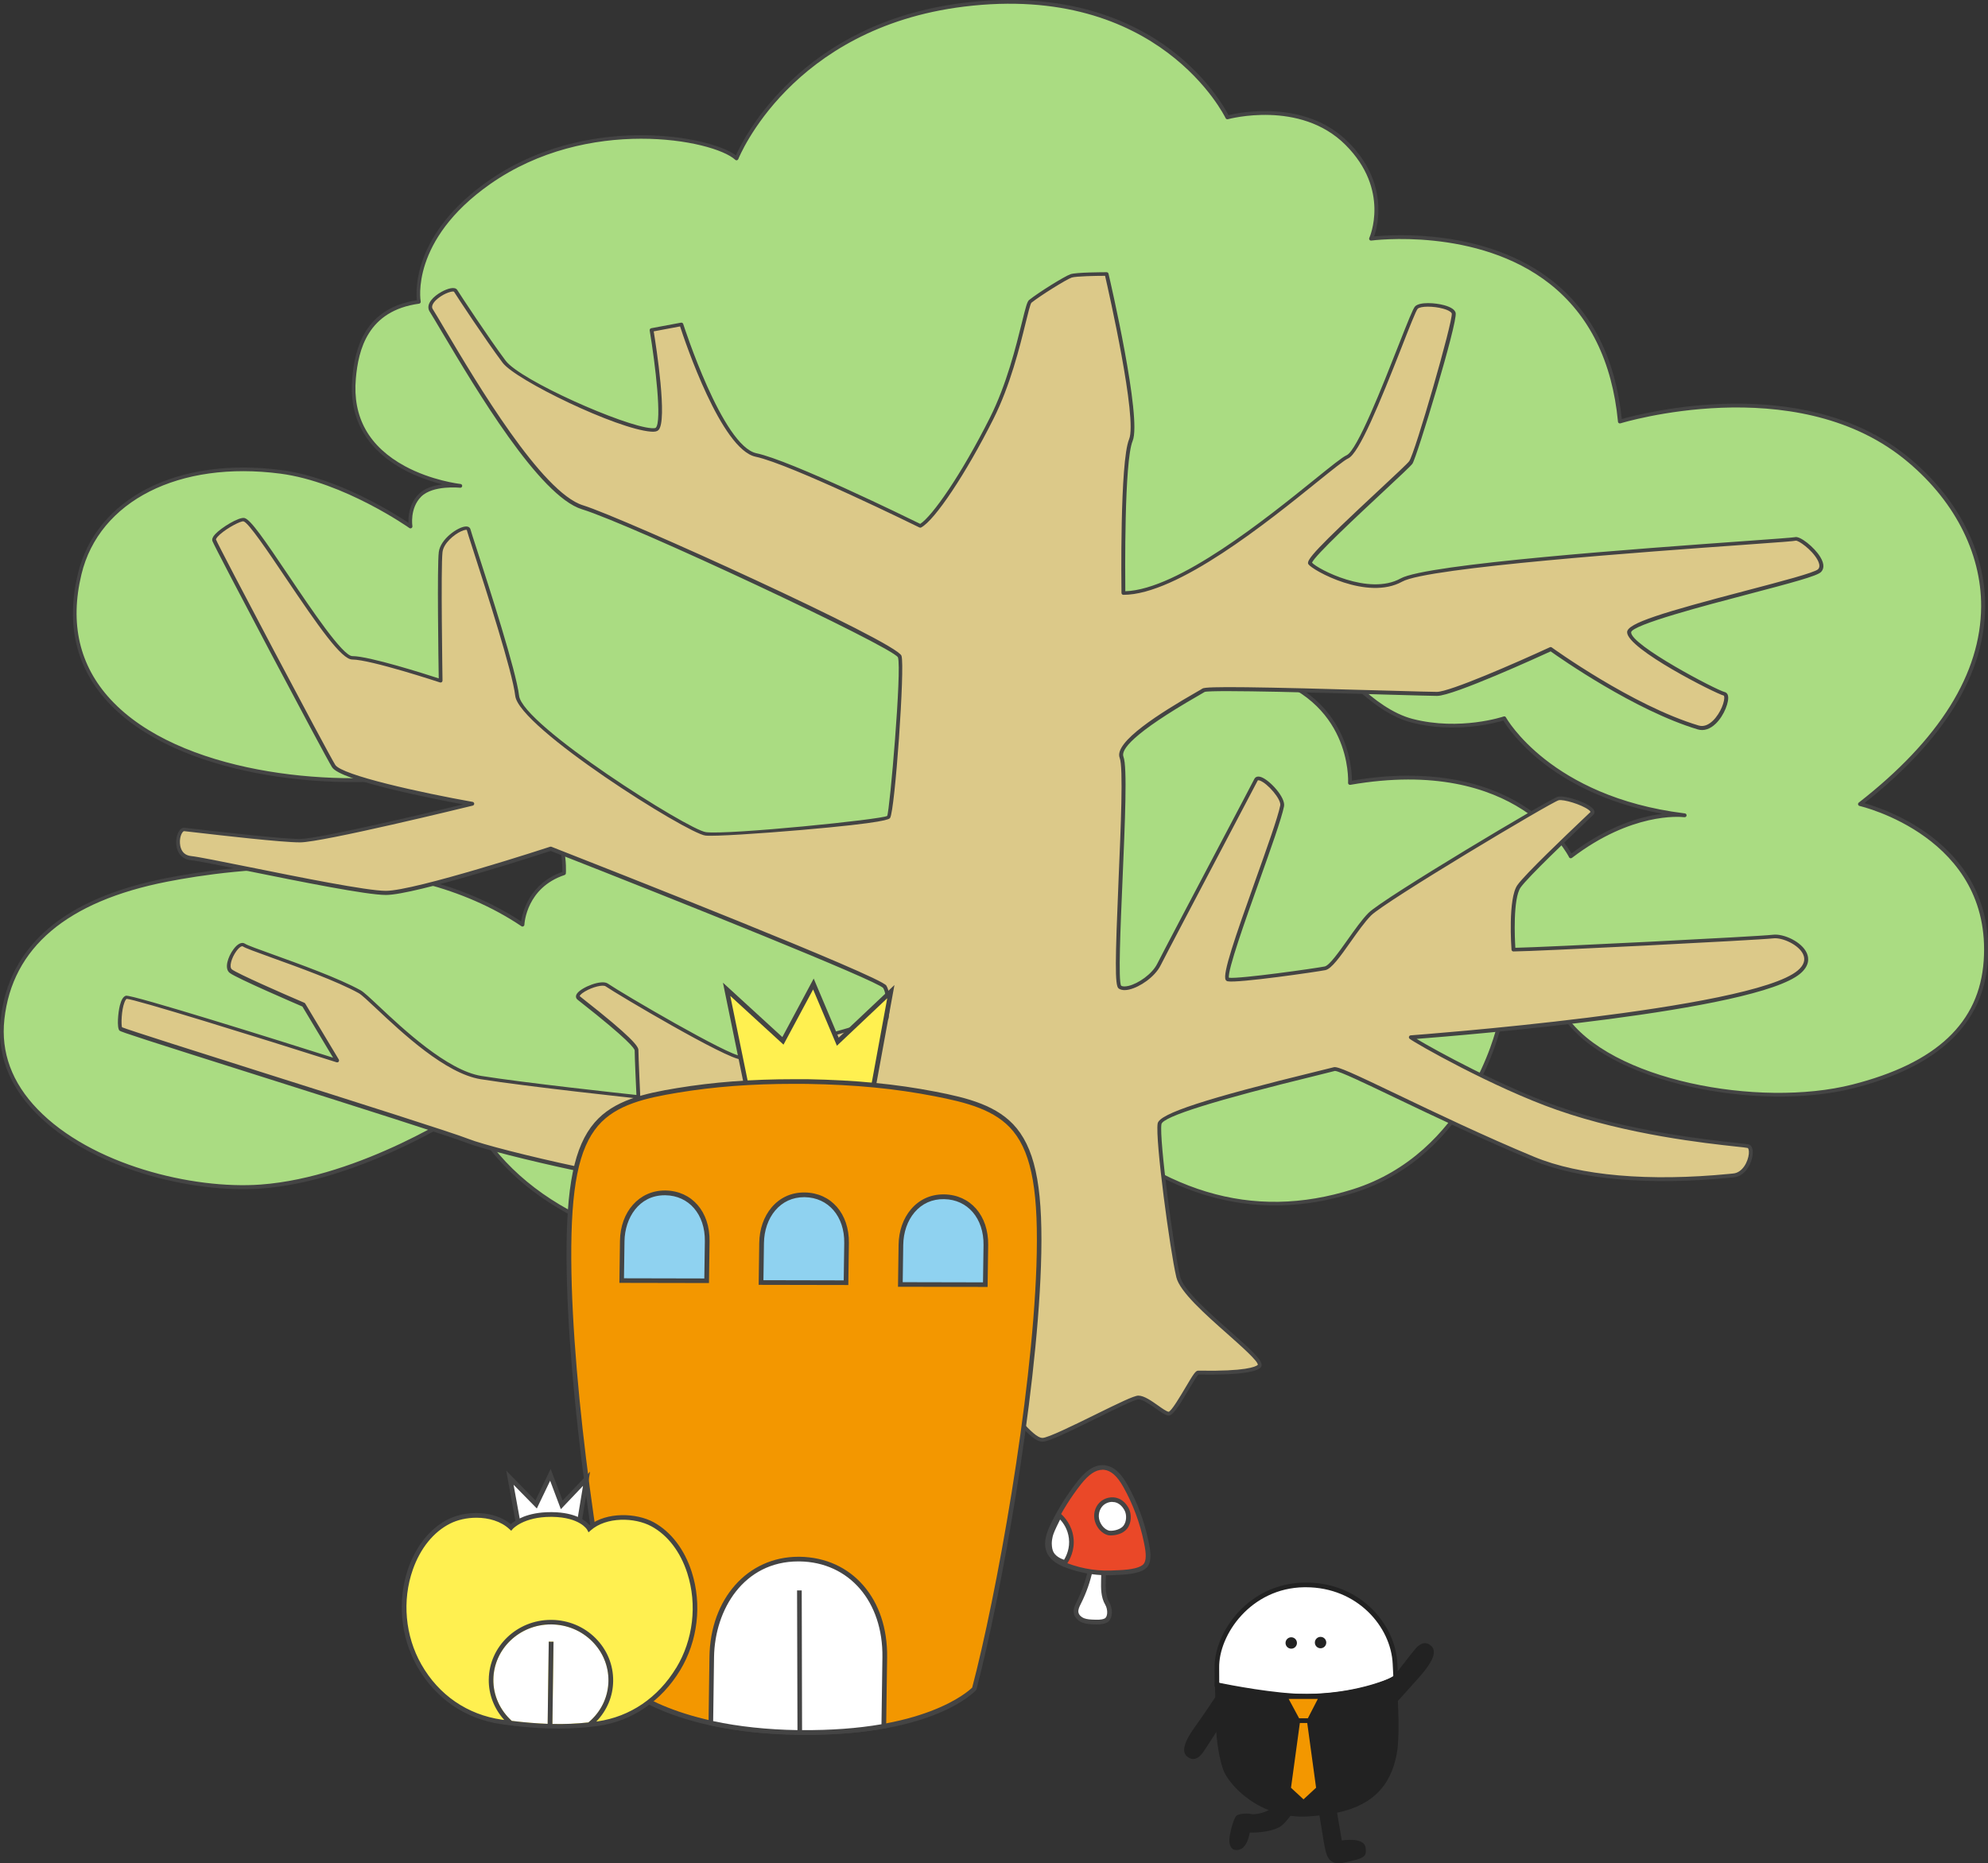 <?xml version="1.0" encoding="UTF-8"?>
<svg id="_レイヤー_2" data-name="レイヤー 2" xmlns="http://www.w3.org/2000/svg" viewBox="0 0 341.7 320.29">
  <rect x="0" y="0" width="341.7" height="320.29" fill="#333333" stroke="none"/>
  <defs>
    <style>
      .cls-1 {
        fill: none;
      }

      .cls-2 {
        fill: #444;
      }

      .cls-3 {
        fill: #dcc989;
      }

      .cls-4 {
        fill: #fff050;
      }

      .cls-5 {
        fill: #8fd2f0;
      }

      .cls-6 {
        fill: #f39700;
      }

      .cls-7 {
        fill: #fff;
      }

      .cls-8 {
        fill: #aadc82;
      }

      .cls-9 {
        fill: #ea4828;
      }

      .cls-10 {
        fill: #222;
      }
    </style>
  </defs>
  <g id="_マガジンTOP" data-name="マガジンTOP">
    <g>
      <g>
        <g>
          <path class="cls-7" d="M209.16,286.7c-.09-5.98,5.64-14.12,15.02-14.26,9.37-.14,15.33,7.05,15.61,13.58.04.82.13,2.45.13,2.45,0,0-5.92,3.02-15.26,3.1-5.92.05-15.48-1.98-15.48-1.98,0,0,0-1.91-.01-2.89Z"/>
          <path class="cls-10" d="M224.44,291.98c-5.91,0-15.25-1.97-15.35-1.99l-.32-.07v-.32s0-1.91-.01-2.89h0c-.09-6.03,5.73-14.52,15.41-14.67,9.53-.18,15.72,7.14,16.01,13.96.04.82.13,2.45.13,2.45v.26s-.22.12-.22.12c-.25.12-6.11,3.06-15.44,3.14-.07,0-.15,0-.22,0ZM209.57,289.27c1.68.34,9.65,1.91,14.86,1.91.07,0,.14,0,.21,0,8.11-.07,13.67-2.41,14.85-2.95-.03-.5-.09-1.57-.11-2.19-.28-6.39-6.06-13.2-14.95-13.2-.08,0-.17,0-.26,0-9.18.13-14.71,8.16-14.62,13.85h0c.01.73.01,1.98.01,2.57Z"/>
        </g>
        <path class="cls-10" d="M208.83,289.08s6.11,2.15,16.03,2.12c6.11-.02,12.96-1.64,15.09-3.43l.15,1.12.16,3.36s.35,6.14-.14,8.97c-1.41,8.11-7.11,10.54-15.33,11.02-8.22.47-13.62-5.41-14.55-8.06-1.58-4.54-1.33-11.42-1.33-11.42l-.09-3.68Z"/>
        <path class="cls-10" d="M240.01,292.67s2.61-2.86,3.83-4.26c1.18-1.35,3.56-4.1,2.21-5.43-.98-.96-1.93-.5-2.74.4-.49.55-4.5,5.75-4.5,5.75"/>
        <path class="cls-10" d="M209.46,290.88s-2.62,3.95-3.71,5.45-3.18,4.4-1.71,5.6c1.07.87,1.97.32,2.69-.64.44-.59,3.97-6.13,3.97-6.13"/>
        <path class="cls-10" d="M222.01,311.85c-.73,1.01-1.54,1.96-2.18,2.27-1.52.72-3.37.92-5.03.89,0,0-.41,3.36-2.56,2.97-.78-.14-.98-1.11-.93-1.88.05-.77.62-3.38,1.2-3.98.28-.29,1.66-.5,2.55-.3.49.11,2.25-.05,3.52-1.01"/>
        <circle class="cls-10" cx="226.98" cy="282.35" r=".98"/>
        <circle class="cls-10" cx="221.94" cy="282.42" r=".98"/>
        <path class="cls-10" d="M229.49,309.68l1.14,6.69s3.76-.64,4.07,1.15c.31,1.79-.41,1.91-3.43,2.61-3.02.7-3.31-1.04-3.77-3.73-.26-1.5-.78-4.87-1.11-6.75"/>
        <g>
          <polygon class="cls-6" points="225.03 295.78 223.06 295.78 220.83 291.63 227.16 291.63 225.03 295.78"/>
          <path class="cls-10" d="M225.03,296.18h-1.97c-.15,0-.28-.08-.35-.21l-2.24-4.14c-.07-.12-.06-.27,0-.4.07-.12.2-.19.34-.19h6.33c.14,0,.27.07.34.19.07.12.08.27.01.39l-2.13,4.14c-.07.13-.21.22-.36.22ZM223.3,295.38h1.49l1.72-3.34h-5.01l1.8,3.34Z"/>
        </g>
        <g>
          <polygon class="cls-6" points="226.63 307.45 224.05 309.85 221.46 307.45 223.06 295.78 225.03 295.78 226.63 307.45"/>
          <path class="cls-10" d="M224.05,310.25c-.1,0-.2-.04-.27-.11l-2.59-2.4c-.1-.09-.14-.22-.12-.35l1.6-11.67c.03-.2.2-.35.4-.35h1.97c.2,0,.37.15.4.35l1.6,11.67c.02.13-.03.26-.12.35l-2.58,2.4c-.08.07-.17.11-.27.11ZM221.89,307.3l2.16,2,2.16-2-1.52-11.12h-1.27l-1.52,11.12Z"/>
        </g>
      </g>
      <g>
        <path class="cls-8" d="M319.71,138.22c32.08-25.02,21.73-48.43,7.7-59.66-19.25-15.4-48.97-6.09-48.97-6.09-3.53-36.89-42.77-31.43-42.77-31.43,0,0,3.86-8.33-4.17-16.36-8.02-8.02-20.53-4.49-20.53-4.49,0,0-11.08-23.59-45.33-19.35-30.3,3.75-39.03,26.41-39.03,26.41-3.74-3.42-25.66-7.7-42.55,4.17-14.13,9.93-12.05,20.49-12.05,20.49-8.41,1.14-10.62,7.09-11.16,13.19-1.43,16.34,18.28,18.46,18.28,18.46,0,0-4.8-.54-6.97,1.64-2.14,2.16-1.59,5.35-1.59,5.35,0,0-11.2-7.95-22.31-9.41-17.96-2.35-31.58,5.13-34.57,17.53-7.36,30.49,34.9,38.36,58.16,34.64,26.73-4.28,25.09,16.82,25.09,16.82-6.84,2.28-7.13,8.84-7.13,8.84-19.67-13.26-47.66-10.34-61.16-7.7-14.54,2.85-26.66,9.69-28.23,23.95-2.17,19.76,26.73,30.04,44.37,28.76,17.64-1.28,35.6-13.37,35.6-13.37,6.42,14.54,26.04,25.83,47.47,23.95,24.38-2.14,30.37-15.82,30.37-15.82,6.09,9.62,24.81-8.98,24.81-8.98,15.4,15.08,31.37,20.73,49.61,14.97,20.31-6.42,25.02-28.55,25.02-28.55,0,0-.21-5.03,5.56-5.45,4.74-.35,5.56,3.85,5.56,3.85,7.38,11.23,33.08,16.37,49.61,12.19,18.6-4.7,22.38-14.33,22.88-21.6,1.5-21.81-21.6-26.94-21.6-26.94ZM269.99,147.2s-8.45-17.75-37.96-12.62c.21-4.28-1.92-15.18-15.4-18.82l12.62-2.14s6.39,8.45,13.47,10.26c8.34,2.14,15.82-.43,15.82-.43,0,0,7.48,13.79,31.01,16.68,0,0-8.66-1.28-19.57,7.06Z"/>
        <path class="cls-2" d="M123.33,215.09c-18.65,0-36.57-9.8-43.05-23.99-2.52,1.63-19.21,12.03-35.44,13.21-11.86.86-29.49-3.46-38.84-13.16-4.55-4.72-6.53-10.09-5.88-15.97,1.39-12.65,10.98-20.8,28.49-24.24,11.54-2.26,40.45-6.03,60.96,7.45.25-1.65,1.46-6.53,7.08-8.51.04-1.28.01-8.01-4.89-12.53-4.24-3.9-10.91-5.16-19.83-3.73-14.98,2.4-41.44-.03-53.36-12.92-5.53-5.98-7.27-13.42-5.17-22.12,3.13-12.96,17.16-20.11,34.93-17.78,9.63,1.26,19.43,7.44,21.88,9.07-.04-1.11.12-3.28,1.74-4.92,1.05-1.06,2.65-1.51,4.08-1.69-5.56-1.41-16.58-5.78-15.49-18.21.45-5.12,2.1-12.06,11.11-13.44-.2-1.91-.5-11.54,12.23-20.48,16.58-11.65,37.9-7.91,42.61-4.43,1.39-3.1,11.23-22.75,39.12-26.21,17.8-2.2,29.27,3.22,35.75,8.15,6.23,4.74,9.18,9.97,9.8,11.15,1.86-.45,13.17-2.78,20.59,4.64,6.94,6.94,5.12,14.22,4.44,16.21,3.14-.32,19.19-1.4,30.65,7.65,6.83,5.4,10.84,13.39,11.91,23.74,3.56-1.01,30.91-8.12,48.89,6.26,8.69,6.95,13.64,16.42,13.58,25.98-.07,11.59-7.06,22.96-20.76,33.79,3.77,1.06,22.56,7.36,21.21,27.12-.74,10.83-8.52,18.2-23.13,21.89-16.16,4.09-42.39-.8-49.96-12.33-.02-.04-.04-.08-.05-.12-.03-.16-.84-3.91-5.21-3.59-5.38.4-5.26,4.92-5.26,5.11-.05.3-4.98,22.47-25.25,28.87-17.5,5.53-33.77.68-49.71-14.82-1.81,1.75-13.13,12.41-20.58,11.57-1.73-.19-3.14-1-4.18-2.4-.6,1.1-2.3,3.82-5.88,6.72-4.18,3.39-11.83,7.67-24.5,8.79-1.53.13-3.06.2-4.59.2ZM80.42,190.29s.06,0,.09.01c.09.03.17.09.21.18,6.75,15.31,27.02,25.52,47.14,23.76,12.48-1.1,20-5.29,24.11-8.61,4.45-3.6,5.97-6.98,5.98-7.02.05-.11.15-.19.27-.19.12,0,.24.05.3.15.96,1.51,2.31,2.38,4.02,2.57,7.63.85,20.15-11.48,20.28-11.61.13-.13.33-.13.46,0,15.82,15.49,31.94,20.37,49.28,14.89,19.52-6.17,24.57-27.28,24.79-28.27,0-.53.15-5.32,5.86-5.75,4.63-.34,5.75,3.48,5.89,4.04,7.48,11.28,33.29,16.03,49.23,12,14.5-3.67,21.9-10.63,22.63-21.3,1.46-21.27-21.11-26.55-21.34-26.6-.12-.03-.22-.12-.25-.25-.03-.12.02-.25.12-.33,13.88-10.83,20.96-22.16,21.03-33.69.06-9.36-4.8-18.64-13.33-25.46-18.89-15.11-48.37-6.13-48.67-6.04-.09.03-.2.01-.28-.04-.08-.05-.14-.14-.14-.24-.99-10.36-4.93-18.33-11.7-23.68-12.47-9.85-30.52-7.48-30.7-7.46-.11.02-.24-.03-.31-.13-.07-.1-.08-.22-.03-.33.04-.08,3.66-8.23-4.1-15.99-7.78-7.79-20.08-4.44-20.21-4.41-.15.04-.32-.03-.39-.18-.11-.23-11.39-23.33-45-19.17-29.74,3.68-38.67,25.98-38.76,26.2-.04.1-.13.18-.23.2-.1.03-.22,0-.3-.08-3.79-3.46-25.38-7.58-42.15,4.2-13.77,9.68-11.93,20.06-11.91,20.16.02.09,0,.18-.06.25-.05.07-.13.12-.22.13-8.84,1.2-10.44,7.93-10.87,12.89-.58,6.63,2.25,11.68,8.42,15.03,4.55,2.47,9.34,3.05,9.57,3.07,0,0,0,0,0,0,.18.02.31.18.29.36-.02.18-.18.31-.36.29h0s-4.67-.5-6.7,1.54c-1.99,2.01-1.5,5.03-1.5,5.06.02.13-.04.26-.15.33-.11.07-.26.07-.36,0-.11-.08-11.27-7.92-22.16-9.35-17.42-2.28-31.16,4.67-34.21,17.29-2.04,8.47-.36,15.71,5.01,21.52,11.76,12.72,37.94,15.09,52.78,12.72,9.13-1.46,15.99-.15,20.39,3.9,5.64,5.2,5.09,13.19,5.08,13.27,0,.13-.1.24-.22.29-6.54,2.18-6.89,8.28-6.91,8.54,0,.12-.07.22-.18.28s-.23.05-.33-.02c-20.33-13.7-49.37-9.91-60.91-7.65-17.2,3.37-26.61,11.33-27.96,23.66-.62,5.67,1.29,10.87,5.7,15.44,9.21,9.56,26.62,13.81,38.32,12.96,17.35-1.26,35.27-13.19,35.45-13.31.06-.04.12-.06.18-.06ZM269.99,147.53s-.05,0-.08,0c-.1-.02-.18-.09-.22-.18-.08-.18-8.7-17.46-37.6-12.44-.1.02-.2-.01-.27-.08-.08-.07-.12-.16-.11-.26.03-.58.53-14.25-15.16-18.49-.15-.04-.25-.18-.24-.33,0-.15.12-.28.27-.31l12.62-2.14c.11-.02.24.03.32.13.06.08,6.41,8.38,13.29,10.15,8.14,2.09,15.56-.39,15.64-.42.15-.05.32.01.39.15.07.14,7.66,13.62,30.6,16.49.09,0,.15.02.17.02.18.03.3.19.28.37-.02.18-.19.3-.36.28h-.07c-.78-.09-9.07-.8-19.26,6.99-.06.04-.13.07-.2.07ZM242.14,133.34c19.41,0,26.74,11.23,27.96,13.37,6.48-4.87,12.12-6.39,15.64-6.82-10.09-1.87-16.76-5.78-20.71-8.91-4.15-3.29-6.12-6.27-6.63-7.12-1.4.42-8.28,2.27-15.75.35-6.66-1.71-12.59-9.02-13.53-10.23l-11.03,1.87c13.55,4.37,14.28,15.98,14.28,18.34,3.55-.6,6.8-.86,9.77-.86Z"/>
      </g>
      <g>
        <path class="cls-3" d="M154.01,195.96s-1.39,17.32-2.67,21.6c-1.28,4.28-12.87,12.77-17.21,13.79-1.82.43,2.67,5.77,6.09,6.31,3.42.53,15.61-1.5,15.61-1.5,0,0,2.54,5.13,4.47,5.77,1.92.64,9.84-.86,11.98,0,2.14.86,5,5.56,6.92,5.56s14.97-7.27,16.47-7.27,4.06,2.57,5.13,2.78c1.07.21,4.49-7.06,5.13-7.06s8.94.25,10.48-1.07c1.5-1.28-12.83-10.91-13.9-15.4-1.07-4.49-3.64-23.74-3.21-26.3.43-2.57,27.8-8.77,30.04-9.41,1.21-.35,17.67,8.53,34.24,15.4,13.15,5.45,32.82,2.99,34.32,2.89,2.73-.2,3.7-4.72,2.57-5.03-1.13-.31-17.74-1.29-32.72-6.52-11.01-3.85-24.42-11.49-25.26-12.19,0,0,58.54-4.29,66.72-11.23,3.73-3.16-1.92-6.42-4.49-6.09-2.57.32-41.38,2.25-44.59,2.25,0,0-.64-8.66.96-10.91,1.6-2.25,11.55-11.57,12.51-12.51s-4.49-2.89-5.77-2.57c-1.28.32-29.83,17.32-32.4,19.89-2.57,2.57-6.09,8.98-7.7,9.3-1.6.32-15.08,2.25-16.68,1.92-1.6-.32,8.29-24.75,9.3-29.83.32-1.6-3.85-5.77-4.49-4.49-.64,1.28-15.4,29.19-16.68,31.76-1.28,2.57-5.45,4.81-6.74,3.85-1.28-.96,1.6-36.25.32-39.45-1.28-3.21,13.15-10.91,14.11-11.55s37.21.64,40.09.64,19.57-7.7,19.57-7.7c0,0,13.77,10,25.34,13.47,3.21.96,5.77-5.45,4.49-5.77-1.28-.32-16.36-8.02-16.36-10.59s31.11-8.98,32.72-10.59c1.6-1.6-3.21-5.77-4.17-5.45-.96.32-61.91,3.85-67.68,7.06-5.77,3.21-15.08-1.92-15.72-2.89-.64-.96,16.36-16.04,17.32-17.32.96-1.28,7.7-24.38,7.38-25.66-.32-1.28-5.45-1.92-6.42-.96-.96.96-8.98,24.38-11.87,25.66-2.89,1.28-26.32,23.42-38.49,23.42,0,0-.32-22.45,1.28-26.3,1.6-3.85-4.17-28.55-4.17-28.55,0,0-5.13,0-6.09.32s-5.43,3.1-7.03,4.38c-.76.61-2.23,11.34-6.63,20.1-4.83,9.6-10.09,17.32-12.27,18.5,0,0-22.13-10.91-28.23-12.19-6.09-1.28-12.83-22.45-12.83-22.45l-5.13.96s2.57,15.4.96,17c-1.6,1.6-23.42-7.7-26.3-11.55-2.89-3.85-7.82-11.33-8.34-12.19s-5.12,1.51-4.26,3.24c4.17,6.74,17.73,31.4,26.07,33.96,8.34,2.57,53.89,23.74,54.53,25.66.64,1.92-1.28,26.62-1.92,27.59-.64.96-28.87,3.21-31.43,2.89-2.57-.32-31.76-18.28-32.4-23.74-.64-5.45-8.09-27.49-8.34-28.55s-4.49,1.28-4.81,3.85c-.32,2.57,0,22.13,0,22.13,0,0-11.98-3.96-15.18-3.96s-16.34-23.16-18.6-23.74c-.88-.23-5.46,2.58-5.13,3.53.33.95,18.92,36.25,20.53,38.81,1.6,2.57,23.84,6.52,23.84,6.52,0,0-25.77,6.31-29.62,6.31s-18.68-1.81-19.89-1.92c-1.2-.12-2.07,4.61,1.14,4.93,3.21.32,28.37,5.98,33.5,5.98s28.33-7.59,28.33-7.59c0,0,56.45,22.13,57.42,23.74.96,1.6.32,5.45.32,5.45,0,0-22.77,6.74-25.02,6.74s-20.82-10.95-23.09-12.51c-1.12-.77-5.86,1.41-4.81,2.25,1.05.84,9.94,7.7,9.94,8.98s.32,8.02.32,8.02c0,0-19.03-2.03-27.05-3.31s-18.89-13.66-20.85-14.75c-5.77-3.21-18.8-7.27-19.89-8.02-1.08-.75-3.53,3.53-2.25,4.49,1.28.96,12.51,5.77,12.51,5.77l5.77,9.62s-35.27-11.2-36.25-10.91c-1.07.32-1.39,5.03-.96,5.45.43.43,54.85,17.32,59.66,19.25,4.81,1.92,32.72,8.34,38.81,7.7,6.09-.64,31.76-9.41,34.75-7.91Z"/>
        <path class="cls-2" d="M179.19,247.82c-1.19,0-2.54-1.42-3.96-2.92-1.07-1.13-2.18-2.3-3.09-2.66-1.07-.43-3.9-.21-6.4-.02-2.36.18-4.6.35-5.56.03-1.82-.61-4.03-4.71-4.55-5.72-1.77.29-12.27,1.96-15.48,1.46-2.97-.46-6.73-4.39-6.79-6.05-.02-.47.23-.8.67-.9,4.14-.97,15.71-9.36,16.98-13.57,1.18-3.92,2.46-19.15,2.64-21.28-2.17-.57-12.12,2.22-20.17,4.47-6.02,1.69-11.72,3.28-14.2,3.54-6.28.65-34.32-5.86-38.97-7.72-2.58-1.03-19.7-6.45-34.8-11.24-20.79-6.58-24.76-7.87-24.97-8.08-.48-.48-.25-3.09.06-4.32.25-.99.59-1.54,1.04-1.68.93-.27,26.48,7.75,35.61,10.65l-5.27-8.79c-1.18-.51-11.23-4.83-12.48-5.77-1.03-.77-.28-2.82.59-4.02.72-1.01,1.49-1.38,2.04-1,.36.25,2.44,1,4.86,1.87,4.5,1.62,11.29,4.07,15,6.13.54.3,1.64,1.33,3.16,2.76,4.1,3.85,11.73,11.02,17.59,11.96,7.29,1.17,23.93,2.98,26.65,3.27-.07-1.46-.3-6.54-.3-7.65-.02-.32-.99-1.79-9.38-8.38l-.44-.35c-.26-.21-.42-.6-.07-1.08.77-1.05,4.18-2.44,5.27-1.69,2.54,1.74,20.84,12.45,22.91,12.45,1.72,0,16.81-4.32,24.73-6.66.11-.8.46-3.75-.31-5.03-1.13-1.29-34.75-14.78-57.15-23.56-1.95.64-23.33,7.57-28.32,7.57-3.32,0-14.53-2.26-23.54-4.08-4.75-.96-8.85-1.79-9.99-1.9-1.95-.19-2.66-1.9-2.5-3.5.11-1.09.64-2.16,1.42-2.07.21.02.85.09,1.78.2,4.46.51,14.92,1.72,18.07,1.72s22.49-4.59,28.04-5.94c-5.31-.99-21.11-4.09-22.54-6.39-1.33-2.13-20.16-37.74-20.56-38.88-.11-.32.04-.71.47-1.17,1.03-1.12,4.12-3.03,5.06-2.78,1.05.27,3.43,3.75,7.56,9.88,3.93,5.84,9.32,13.85,10.96,13.85,2.91,0,12.63,3.11,14.85,3.83-.05-3.04-.29-19.35.01-21.72.28-2.24,3.28-4.32,4.63-4.39.64-.04.79.38.82.51.05.23.49,1.58,1.1,3.46,2.19,6.77,6.75,20.87,7.25,25.12.6,5.08,29.11,23.07,32.11,23.45,3.88.49,30.28-2.18,31.16-2.79.44-.89,2.54-25.16,1.85-27.26-1.07-1.87-45.75-22.82-54.31-25.45-7.32-2.25-18.21-20.6-24.06-30.45-.88-1.48-1.62-2.74-2.19-3.65-.61-1.23.76-2.53,2.1-3.27,1.05-.58,2.32-.97,2.72-.32.46.75,5.43,8.31,8.32,12.16,2.53,3.37,20.36,11.26,25.05,11.59.63.05.75-.07.75-.08,1.08-1.08-.07-10.83-1.05-16.72-.03-.18.09-.34.26-.38l5.13-.96c.16-.03.32.07.37.22.07.21,6.75,21,12.59,22.23,5.86,1.23,25.99,11.08,28.15,12.14,2.05-1.31,7.01-8.36,11.99-18.27,2.87-5.72,4.5-12.35,5.48-16.31.66-2.69.91-3.63,1.24-3.9,1.65-1.32,6.12-4.1,7.13-4.44.98-.33,5.67-.34,6.2-.34.15,0,.28.1.32.25.24,1.01,5.78,24.85,4.15,28.75-1.46,3.49-1.29,23.06-1.26,25.84,9.1-.29,24.34-12.59,32.57-19.24,2.84-2.29,4.72-3.81,5.47-4.14,1.81-.8,6.22-12.04,8.86-18.75,1.72-4.37,2.56-6.49,2.91-6.84.8-.8,3.47-.62,5.02-.19,1.15.32,1.81.76,1.95,1.3.4,1.61-6.74,25.01-7.43,25.94-.32.43-2.05,2.04-5.07,4.86-4.13,3.85-11.74,10.95-12.19,12.15.98,1.1,9.78,5.74,15.23,2.71,4.5-2.5,41.29-5.14,58.97-6.41,4.73-.34,8.47-.61,8.78-.68.89-.29,3.36,1.74,4.36,3.36.88,1.42.56,2.22.13,2.64-.68.68-4.99,1.83-12.56,3.82-6.98,1.83-19.98,5.24-20.06,6.54,0,2.22,14.55,9.88,16.11,10.27.15.04.42.16.53.58.27,1-.64,3.43-2.08,4.83-.99.96-2.07,1.31-3.11,1-10.83-3.25-23.72-12.3-25.28-13.41-1.88.86-16.73,7.65-19.53,7.65-.76,0-3.74-.09-7.86-.2-10.05-.29-30.95-.89-32.08-.48-.1.07-.46.28-.99.58-11.56,6.64-13.43,9.4-12.97,10.56.68,1.7.27,11.17-.16,21.2-.35,8.14-.75,17.36-.24,18.15.22.16.68.18,1.27.04,1.66-.39,4.05-2.02,4.94-3.81.75-1.51,6.21-11.86,10.59-20.17,3.13-5.93,5.83-11.05,6.09-11.58.09-.19.39-.6,1.16-.34,1.49.51,4.25,3.52,3.95,5.04-.42,2.08-2.29,7.32-4.26,12.86-2.33,6.52-5.49,15.4-5.21,16.6,1.91.22,14.94-1.63,16.46-1.94.8-.16,2.46-2.51,3.93-4.58,1.23-1.73,2.49-3.52,3.6-4.63,2.5-2.5,31.24-19.65,32.55-19.97,1.25-.31,5.54,1.12,6.19,2.27.17.3.13.62-.1.85-.17.17-.61.59-1.24,1.18-2.97,2.83-9.93,9.46-11.24,11.28-1.35,1.89-1.02,8.84-.92,10.39,4.99-.09,41.95-1.95,44.24-2.24,1.86-.24,5.01,1.21,5.86,3.16.37.85.48,2.15-1.12,3.51-7.68,6.52-58.06,10.62-65.95,11.23,3.15,1.91,14.77,8.27,24.38,11.63,12.18,4.26,25.52,5.7,30.54,6.24,1.33.14,1.93.21,2.15.27.52.14.78.78.69,1.71-.15,1.56-1.28,3.81-3.32,3.96-.11,0-.3.03-.58.05-13.93,1.37-25.96.32-33.88-2.97-8.58-3.56-17.23-7.7-23.55-10.72-5.22-2.5-9.73-4.66-10.46-4.66-.01,0-.02,0-.03,0-.36.1-1.36.35-2.88.72-17.65,4.31-26.71,7.14-26.92,8.43-.42,2.54,2.15,21.76,3.2,26.17.55,2.32,5.02,6.27,8.62,9.44,3.45,3.05,5.41,4.83,5.4,5.78,0,.2-.08.37-.22.49-1,.86-4.5,1.25-10.4,1.15h-.23c-.28.23-1.06,1.55-1.7,2.62-1.85,3.13-2.81,4.57-3.56,4.43-.51-.1-1.23-.61-2.06-1.19-1-.7-2.24-1.58-3.01-1.58-.63,0-4.14,1.73-7.24,3.26-4.91,2.42-8.21,4.01-9.23,4.01ZM169.95,241.34c1.03,0,1.89.08,2.44.29,1.04.41,2.2,1.64,3.32,2.82,1.26,1.33,2.57,2.72,3.48,2.72s5.38-2.19,8.94-3.94c4.18-2.06,6.79-3.33,7.53-3.33.98,0,2.26.9,3.39,1.7.7.5,1.43,1.01,1.81,1.08.48-.08,2.03-2.71,2.87-4.12,1.41-2.39,1.78-2.95,2.2-2.95h.3c7.79.13,9.57-.65,9.96-.99.14-.58-2.94-3.3-5.18-5.29-3.85-3.41-8.22-7.27-8.82-9.78-1.09-4.57-3.66-23.76-3.21-26.43.28-1.68,8.22-4.27,27.41-8.96,1.46-.36,2.51-.61,2.87-.71.66-.18,3.21,1,10.94,4.7,6.31,3.02,14.95,7.16,23.51,10.71,7.82,3.24,19.74,4.28,33.57,2.92.29-.03.49-.05.6-.06,1.64-.12,2.59-2.08,2.71-3.37.06-.64-.08-.98-.21-1.02-.18-.05-.97-.14-2.05-.25-5.04-.55-18.44-1.99-30.69-6.28-10.93-3.82-24.49-11.52-25.36-12.25-.1-.09-.14-.22-.1-.35s.16-.22.29-.23c.58-.04,58.53-4.36,66.53-11.15,1.04-.88,1.36-1.81.94-2.75-.72-1.64-3.58-2.97-5.18-2.77-2.35.29-41.14,2.25-44.63,2.25-.17,0-.31-.13-.33-.3-.03-.36-.63-8.81,1.02-11.12,1.34-1.88,8.33-8.54,11.32-11.38.62-.59,1.06-1.01,1.23-1.17.01-.01,0-.14-.35-.4-1.24-.91-4.32-1.82-5.11-1.62-1.33.36-29.83,17.39-32.24,19.8-1.07,1.07-2.32,2.84-3.53,4.55-1.76,2.49-3.28,4.64-4.33,4.85-1.45.29-15.1,2.27-16.81,1.92-.14-.03-.26-.12-.33-.25-.57-1.01,1.56-7.17,5.14-17.2,1.97-5.52,3.83-10.73,4.24-12.77.21-1.07-2.21-3.84-3.52-4.29-.3-.1-.34-.02-.36.01-.27.53-2.97,5.66-6.1,11.6-4.38,8.31-9.83,18.66-10.58,20.16-1.01,2.02-3.58,3.73-5.38,4.15-.8.19-1.44.12-1.85-.19-.66-.5-.58-4.87,0-18.67.39-9.07.83-19.36.2-20.93-1.09-2.74,7.04-7.8,13.25-11.37.51-.29.86-.49.98-.58.6-.4,8.78-.3,32.43.38,4.12.12,7.1.2,7.84.2,2.23,0,13.68-5.02,19.43-7.67.11-.05.23-.04.33.03.14.1,13.86,10.01,25.24,13.42,1.02.31,1.9-.29,2.47-.84,1.33-1.29,2.11-3.46,1.91-4.19-.01-.05-.04-.11-.06-.11-1.4-.35-16.61-8.01-16.61-10.9,0-1.53,6.06-3.37,20.55-7.17,5.74-1.51,11.68-3.06,12.27-3.65.34-.34.3-.89-.11-1.64-.97-1.76-3.31-3.37-3.73-3.27-.25.08-2.49.25-8.92.71-16.26,1.16-54.32,3.89-58.7,6.32-6.01,3.34-15.45-1.94-16.15-2.99-.44-.66,1.28-2.62,12.34-12.92,2.52-2.35,4.69-4.37,4.99-4.78.98-1.3,7.54-24.08,7.32-25.39-.05-.2-.47-.55-1.48-.83-1.69-.47-3.9-.46-4.38.02-.29.31-1.49,3.37-2.76,6.62-3.77,9.59-7.31,18.27-9.2,19.11-.67.3-2.72,1.96-5.32,4.05-8.39,6.78-24.01,19.39-33.3,19.39-.18,0-.32-.14-.33-.32-.01-.92-.3-22.57,1.31-26.43,1.46-3.5-3.53-25.47-4.13-28.09-1.57,0-5.02.07-5.73.3-.92.31-5.39,3.1-6.93,4.33-.19.21-.59,1.83-1.01,3.54-.98,3.99-2.62,10.67-5.53,16.45-4.7,9.35-10.03,17.36-12.41,18.64-.09.05-.21.05-.3,0-.22-.11-22.16-10.9-28.15-12.16-5.9-1.24-12.14-19.79-12.99-22.4l-4.53.85c.43,2.61,2.41,15.38.82,16.97-.23.23-.63.32-1.26.27-5.86-.42-23.29-8.86-25.53-11.85-2.96-3.95-7.88-11.43-8.36-12.21-.19-.15-1.54.18-2.75,1.15-.39.31-1.26,1.11-.94,1.77.56.89,1.3,2.15,2.18,3.64,5.39,9.08,16.61,27.98,23.69,30.16,6.79,2.09,53.96,23.51,54.74,25.87.62,1.86-1.12,26.61-1.96,27.87-.13.2-.54.8-15.24,2.07-6.95.6-15.09,1.14-16.51.96-3.18-.4-32.04-18.54-32.68-24.02-.49-4.19-5.04-18.24-7.22-25-.66-2.04-1.05-3.26-1.11-3.52-.03-.02-.32-.06-.98.24-1.21.56-3,2.03-3.19,3.57-.31,2.51,0,21.89,0,22.09,0,.11-.05.21-.13.27-.09.06-.2.08-.3.05-.12-.04-11.96-3.94-15.08-3.94-1.85,0-5.76-5.6-11.51-14.14-2.96-4.4-6.32-9.39-7.18-9.61-.41-.11-2.71,1.05-4.06,2.25-.69.62-.68.86-.68.86.43,1.18,19.2,36.67,20.5,38.74,1.12,1.79,14.74,4.79,23.62,6.37.15.03.26.16.27.31,0,.15-.1.29-.25.33-1.05.26-25.85,6.32-29.69,6.32-3.19,0-13.67-1.21-18.15-1.73-.93-.11-1.56-.18-1.77-.2-.22,0-.62.56-.71,1.49-.04.43-.15,2.58,1.91,2.79,1.17.12,5.09.91,10.06,1.91,8.51,1.72,20.16,4.07,23.41,4.07,5.02,0,28-7.5,28.23-7.58.07-.02.15-.02.22,0,9.44,3.7,56.61,22.25,57.58,23.87,1.01,1.69.39,5.51.36,5.68-.02.12-.11.22-.23.26-.93.28-22.84,6.75-25.11,6.75-2.4,0-21.24-11.17-23.28-12.57-.48-.32-2.23.11-3.54.88-.78.46-.92.76-.91.81l.46.37c8.54,6.7,9.63,8.27,9.63,8.89,0,1.26.32,7.94.32,8,0,.1-.03.19-.1.25-.07.07-.16.1-.26.09-.19-.02-19.13-2.05-27.07-3.32-6.05-.97-13.49-7.96-17.93-12.13-1.43-1.34-2.55-2.4-3.03-2.66-3.67-2.04-10.43-4.48-14.91-6.09-3.01-1.09-4.6-1.67-5.01-1.95-.17-.12-.63.14-1.14.85-.79,1.1-1.28,2.7-.73,3.11.99.74,8.57,4.08,12.44,5.73.06.03.12.07.15.13l5.77,9.62c.07.12.06.26-.02.37-.08.11-.22.15-.36.11-13.83-4.39-34.79-10.9-36.08-10.9h-.01s-.16.07-.36.58c-.54,1.36-.59,3.84-.43,4.3,1.07.45,13.08,4.26,24.7,7.94,15.11,4.79,32.24,10.21,34.85,11.25,4.62,1.85,32.46,8.34,38.66,7.68,2.43-.26,8.09-1.84,14.09-3.52,11.09-3.11,19.07-5.23,20.84-4.36.12.06.19.19.18.32-.06.71-1.41,17.4-2.69,21.67-1.34,4.47-13.09,12.99-17.45,14.02-.12.03-.17.07-.17.24.05,1.26,3.47,4.99,6.23,5.43,3.34.52,15.38-1.48,15.51-1.5.14-.03.28.05.35.18.69,1.39,2.8,5.12,4.28,5.61.84.28,3.11.11,5.3-.06,1.48-.11,2.99-.23,4.25-.23Z"/>
      </g>
      <g>
        <g>
          <path class="cls-7" d="M187.92,263.89c.17,3.99-.69,8.01-2.48,11.58-.28.55-.59,1.15-.48,1.76.11.61.62,1.08,1.19,1.31.57.23,1.2.26,1.82.28.67.03,1.36.05,1.98-.2.2-.08.66-.31.75-1.25.05-.53-.09-1.23-.36-1.68-.71-1.17-.7-2.63-.67-4,.06-2.71.12-5.41.18-8.12"/>
          <path class="cls-2" d="M188.6,279.24c-.22,0-.44,0-.64-.02-.61-.03-1.3-.06-1.95-.31-.77-.31-1.32-.92-1.44-1.61-.13-.73.2-1.39.5-1.97,1.78-3.56,2.62-7.49,2.45-11.42l.8-.04c.18,4.06-.69,8.14-2.52,11.77-.27.53-.52,1.05-.44,1.51.09.5.55.85.95,1.01.52.2,1.11.23,1.68.25.62.02,1.27.05,1.81-.17.11-.04.43-.17.5-.92.04-.47-.09-1.07-.31-1.44-.79-1.31-.76-2.92-.73-4.22l.18-8.12.8.02-.18,8.12c-.03,1.19-.06,2.68.62,3.79.31.51.48,1.29.42,1.93-.07.81-.42,1.36-1,1.59-.49.2-1,.24-1.5.24Z"/>
        </g>
        <g>
          <path class="cls-9" d="M197,265.06c-.68-3.37-1.89-6.63-3.57-9.62-.82-1.47-1.99-3.01-3.66-3.17-1.75-.16-3.21,1.27-4.3,2.65-1.74,2.22-3.25,4.62-4.49,7.15-.73,1.5-1.37,3.3-.63,4.8.57,1.14,1.79,1.79,2.98,2.24,2.73,1.04,5.7,1.46,8.61,1.22.52-.04,3.99-.02,4.96-1.28.81-1.05.18-3.51.09-3.99"/>
          <path class="cls-2" d="M190.39,270.78c-2.45,0-4.9-.45-7.18-1.31-1.05-.4-2.53-1.09-3.2-2.43-.84-1.7-.11-3.64.63-5.15,1.25-2.56,2.78-4.99,4.53-7.22,1.02-1.29,2.61-3,4.65-2.8,1.97.18,3.21,2.01,3.97,3.37,1.71,3.04,2.92,6.32,3.62,9.74h0l.03.14c.29,1.31.58,3.16-.19,4.17-.87,1.13-3.26,1.35-4.98,1.42-.12,0-.21,0-.27.01-.53.04-1.06.06-1.6.06ZM189.49,252.65c-1.18,0-2.36.8-3.71,2.51-1.72,2.19-3.21,4.57-4.44,7.08-.65,1.34-1.32,3.06-.63,4.44.54,1.09,1.84,1.69,2.77,2.04,2.67,1.01,5.58,1.43,8.44,1.2.06,0,.17,0,.3-.01,2.41-.09,3.89-.47,4.38-1.11.42-.55.44-1.73.05-3.51l-.03-.16c-.68-3.34-1.87-6.54-3.53-9.51-1.07-1.91-2.14-2.85-3.35-2.97-.08,0-.16-.01-.24-.01Z"/>
        </g>
        <g>
          <path class="cls-7" d="M183.05,268.58c.26-.38,1.33-1.99,1.06-4.22-.27-2.22-1.66-3.52-2.01-3.83-.36.68-.64,1.26-.86,1.72-.51,1.09-.64,1.48-.72,1.86-.15.65-.15,1.12-.15,1.23,0,.1.01.84.22,1.39.5,1.33,2.21,1.79,2.46,1.85"/>
          <path class="cls-2" d="M183.22,269.04l-.27-.07c-.5-.13-2.2-.68-2.73-2.1-.23-.6-.25-1.38-.25-1.53,0-.43.05-.87.16-1.32.1-.42.24-.86.75-1.94.22-.46.51-1.05.87-1.73l.24-.45.38.34c.55.49,1.87,1.87,2.14,4.08.27,2.22-.7,3.89-1.13,4.5l-.16.23ZM182.21,261.2c-.24.47-.44.88-.6,1.23-.52,1.11-.62,1.46-.69,1.77-.06.27-.14.69-.14,1.14,0,.08.01.77.2,1.25.33.89,1.35,1.34,1.91,1.53.41-.67,1.04-2,.83-3.71-.19-1.54-.95-2.62-1.51-3.21Z"/>
        </g>
        <g>
          <path class="cls-7" d="M193.69,259.5c-.34-.68-.88-1.28-1.59-1.56-.96-.38-2.12-.11-2.84.63-.72.74-.97,1.88-.66,2.86.3.98,1.03,1.8,1.9,2.04.47.13,2.16.02,2.94-.97.67-.85.67-2.19.26-3.01"/>
          <path class="cls-2" d="M190.94,263.93c-.24,0-.43-.02-.56-.06-.97-.28-1.82-1.18-2.17-2.31-.35-1.15-.06-2.43.76-3.26.84-.86,2.19-1.16,3.27-.72.74.29,1.37.91,1.8,1.75h0c.45.9.5,2.41-.3,3.43-.71.91-1.99,1.17-2.8,1.17ZM191.18,258.17c-.6,0-1.21.24-1.64.68-.6.62-.83,1.61-.57,2.47.27.88.91,1.57,1.62,1.78.38.11,1.87-.02,2.51-.83.57-.73.56-1.91.22-2.58h0c-.33-.66-.82-1.15-1.38-1.37-.24-.1-.51-.14-.77-.14Z"/>
        </g>
        <g>
          <g>
            <polygon class="cls-4" points="149.89 188.07 153.12 170.45 144 179.06 139.81 169.13 134.57 178.91 124.9 170.04 128.56 187.91 149.89 188.07"/>
            <path class="cls-2" d="M150.22,188.48l-21.98-.17-3.98-19.39,10.21,9.35,5.39-10.06,4.29,10.16,9.59-9.05-3.51,19.16ZM128.89,187.51l20.66.17,2.95-16.09-8.65,8.17-4.09-9.68-5.09,9.49-9.15-8.38,3.35,16.34Z"/>
          </g>
          <path class="cls-6" d="M167.45,290.29c4.12-15.55,10.28-49.5,11.07-72.65.42-12.4-.68-19.24-4.06-23.41-3.23-3.98-8.73-5.21-13.76-6.18-7.82-1.52-15.05-2.02-22.3-2.14h.36c-7.25-.08-14.49.22-22.35,1.52-5.05.83-10.59,1.91-13.93,5.79-3.5,4.08-4.79,10.88-4.71,23.29.14,23.17,5.36,57.28,9.04,72.94,0,0,8.05,8.04,30.44,8.36,23.06.32,30.19-7.51,30.19-7.51"/>
          <g>
            <path class="cls-5" d="M121.46,220.15l-14.6-.03.1-6.81c.06-4.53,2.89-8.34,7.42-8.27,4.52.06,7.25,3.77,7.18,8.3l-.09,6.81Z"/>
            <path class="cls-2" d="M121.86,220.55l-15.4-.03.1-7.21c.07-5.04,3.31-8.67,7.71-8.67h.11c4.53.06,7.65,3.64,7.58,8.71l-.1,7.2ZM107.26,219.73l13.8.03.09-6.41c.06-4.59-2.73-7.84-6.79-7.89-.04,0-.07,0-.11,0-4.46,0-6.85,3.95-6.91,7.88l-.09,6.4Z"/>
          </g>
          <g>
            <path class="cls-5" d="M145.41,220.49l-14.6-.03.09-6.81c.06-4.53,2.89-8.34,7.42-8.27,4.52.06,7.25,3.77,7.18,8.3l-.1,6.81Z"/>
            <path class="cls-2" d="M145.8,220.89l-15.4-.03.1-7.21c.03-2.36.79-4.53,2.13-6.11,1.42-1.67,3.35-2.56,5.58-2.56h.12c4.53.07,7.65,3.64,7.58,8.71l-.1,7.2ZM131.22,220.06l13.8.03.09-6.41c.07-4.59-2.73-7.83-6.79-7.89-.04,0-.07,0-.1,0-1.99,0-3.7.79-4.97,2.28-1.22,1.44-1.91,3.43-1.94,5.61l-.09,6.4Z"/>
          </g>
          <g>
            <path class="cls-5" d="M169.36,220.82l-14.6-.03.09-6.81c.06-4.53,2.89-8.34,7.42-8.27,4.52.06,7.25,3.77,7.18,8.3l-.1,6.81Z"/>
            <path class="cls-2" d="M169.75,221.22l-15.4-.03.1-7.21c.03-2.36.79-4.53,2.13-6.11,1.42-1.67,3.35-2.56,5.57-2.56h.12c4.53.06,7.65,3.64,7.58,8.71l-.1,7.2ZM155.16,220.4l13.8.03.09-6.41c.06-4.59-2.73-7.84-6.79-7.89-2.03-.04-3.79.76-5.07,2.27-1.22,1.44-1.91,3.43-1.94,5.6l-.09,6.4Z"/>
          </g>
          <path class="cls-2" d="M138.66,298.21c-.46,0-.93,0-1.4,0-22.29-.31-30.39-8.14-30.72-8.48l-.08-.08-.03-.11c-3.7-15.74-8.91-49.87-9.05-73.02-.08-12.66,1.32-19.48,4.81-23.55,3.31-3.86,8.59-5.01,14.16-5.93h0c6.33-1.04,12.74-1.53,20.2-1.53.62,0,1.24,0,1.87,0h0s.18,0,.18,0h0s.04,0,.05,0h.12c8.39.16,15.18.82,22.01,2.14,5.55,1.08,10.79,2.37,13.99,6.32,3.38,4.17,4.58,11.03,4.15,23.68-.79,23.13-6.95,57.1-11.09,72.74l-.09.17c-.29.32-7.22,7.65-29.08,7.65ZM107.19,289.23c.89.81,9.3,7.88,30.09,8.17,21.44.32,29.06-6.57,29.82-7.31,4.13-15.65,10.25-49.45,11.04-72.46.42-12.44-.73-19.15-3.97-23.15-3.03-3.74-8.13-4.99-13.52-6.04-6.79-1.32-13.56-1.98-21.93-2.12h-.13c-.67,0-1.35-.01-2.02-.01-7.41,0-13.79.48-20.07,1.52-5.42.9-10.55,2.01-13.69,5.66-3.35,3.91-4.69,10.58-4.62,23.03.14,23.03,5.31,56.97,9,72.73Z"/>
          <g>
            <path class="cls-7" d="M137.45,268h0c-9.21-.13-14.97,7.63-15.1,16.85l-.16,11.33c4.07.9,9.05,1.55,15.08,1.63.07,0,.14,0,.21,0l-.07-24.42.07,24.42c5.77.07,10.54-.37,14.44-1.08l.17-11.83c.13-9.22-5.42-16.77-14.63-16.9Z"/>
            <path class="cls-2" d="M138.63,298.2c-.25,0-.5,0-.75,0h0s-.62,0-.62,0c-5.47-.08-10.57-.63-15.16-1.64l-.32-.07.16-11.65c.14-10.03,6.56-17.24,15.29-17.24.07,0,.15,0,.22,0h0c8.99.13,15.17,7.24,15.03,17.3l-.17,12.16-.33.06c-4.02.72-8.51,1.09-13.35,1.09ZM137.87,297.4c4.95.03,9.54-.3,13.64-1.01l.16-11.5c.13-9.59-5.72-16.37-14.24-16.49-.07,0-.15,0-.22,0-9.35,0-14.36,8.24-14.48,16.45l-.15,11c4.4.94,9.27,1.46,14.49,1.55l-.07-24.01h.8s.06,24.02.06,24.02Z"/>
          </g>
        </g>
        <g>
          <g>
            <polygon class="cls-7" points="99.29 263.37 100.81 254.19 96.55 258.68 94.6 253.51 92.15 258.61 87.63 254 89.33 263.3 99.29 263.37"/>
            <path class="cls-2" d="M99.63,263.78l-10.63-.08-1.99-10.91,5.03,5.13,2.61-5.42,2.05,5.44,4.72-4.97-1.79,10.81ZM89.67,262.9l9.29.07,1.25-7.56-3.81,4.01-1.84-4.89-2.29,4.77-4-4.08,1.4,7.69Z"/>
          </g>
          <path class="cls-4" d="M87.82,262.55c-2.61-2.44-7.46-2.64-10.65-1.02-3.19,1.61-5.41,4.75-6.59,8.12-1.91,5.41-1.35,11.64,1.49,16.63,2.84,4.99,7.63,8.76,14.13,9.69,5.3.76,10.82,1.13,16.56.31,6.04-.86,10.83-4.48,13.81-9.38,2.98-4.91,3.71-11.12,1.95-16.58-1.09-3.4-3.22-6.6-6.36-8.31-3.14-1.7-8.21-1.63-10.89.74,0,0-1.23-2.35-6.37-2.42-5.15-.07-7.07,2.21-7.07,2.21"/>
          <g>
            <path class="cls-1" d="M94.69,278.43c.05,0,.1,0,.16,0,2.85.04,5.52,1.16,7.51,3.14,2,1.99,3.07,4.61,3.03,7.39-.04,2.61-1.07,5.06-2.9,6.95.07,0,.14-.02.21-.03,5.61-.8,10.41-4.07,13.52-9.2,2.92-4.81,3.64-10.89,1.91-16.25-1.19-3.69-3.38-6.56-6.17-8.08-2.89-1.57-7.77-1.66-10.43.69l-.38.34-.24-.45s-1.23-2.14-6.02-2.21h-.23c-4.69,0-6.51,2.05-6.53,2.07l-.27.32-.31-.28c-1.46-1.37-3.58-1.96-5.67-1.96-1.64,0-3.26.37-4.53,1.01-2.84,1.44-5.11,4.24-6.4,7.9-1.87,5.31-1.33,11.4,1.46,16.3,3,5.28,7.92,8.65,13.84,9.5.14.02.27.03.41.05-1.68-1.86-2.7-4.31-2.66-6.97.08-5.67,4.86-10.23,10.68-10.23Z"/>
            <path class="cls-7" d="M94.32,282.19h.41s0,0,0,0h0s.41,0,.41,0l-.19,14.15c2.16.04,4.19-.05,6.19-.26.16-.13.32-.26.46-.4,1.89-1.78,2.95-4.17,2.99-6.73.04-2.56-.96-4.98-2.8-6.81-1.84-1.84-4.32-2.87-6.96-2.91-.05,0-.1,0-.14,0-5.39,0-9.81,4.21-9.88,9.45-.04,2.81,1.19,5.35,3.16,7.13,2.19.27,4.23.44,6.17.51l.19-14.13Z"/>
            <path class="cls-2" d="M118.89,270.2c-1.25-3.89-3.58-6.92-6.55-8.54-3.01-1.63-8.04-1.77-11,.51-.61-.72-2.35-2.19-6.44-2.24h-.25c-4.06,0-6.13,1.43-6.85,2.07-2.92-2.43-7.81-2.35-10.81-.83-3.02,1.53-5.43,4.5-6.79,8.35-1.95,5.52-1.38,11.86,1.52,16.96,3.13,5.49,8.25,9.01,14.42,9.89.46.07.97.13,1.48.2.25.03.49.06.75.09.27.03.54.06.83.09,2.02.22,4.32.39,6.8.39,1.25,0,2.54-.05,3.85-.15.28-.02.56-.04.84-.07.26-.02.53-.05.79-.08.44-.05.89-.1,1.33-.16,5.85-.84,10.85-4.24,14.09-9.57,3.04-5.01,3.79-11.33,1.99-16.91ZM94.95,296.35l.19-14.15h-.41s-.41-.01-.41-.01l-.19,14.13c-1.94-.07-3.97-.24-6.17-.51-1.97-1.78-3.2-4.32-3.16-7.13.07-5.24,4.49-9.45,9.88-9.45.05,0,.1,0,.14,0,2.65.04,5.12,1.07,6.96,2.91,1.84,1.84,2.83,4.25,2.8,6.81-.04,2.56-1.1,4.95-2.99,6.73-.15.14-.31.27-.46.4-2,.22-4.03.31-6.19.26ZM116.22,286.7c-3.11,5.13-7.91,8.39-13.52,9.2-.07,0-.14.02-.21.03,1.83-1.89,2.87-4.34,2.9-6.95.04-2.78-1.04-5.4-3.03-7.39-1.99-1.99-4.66-3.1-7.51-3.14-.05,0-.1,0-.16,0-5.83,0-10.6,4.56-10.68,10.23-.04,2.67.98,5.11,2.66,6.97-.14-.02-.27-.03-.41-.05-5.92-.85-10.84-4.22-13.84-9.5-2.79-4.9-3.33-10.99-1.46-16.3,1.29-3.66,3.56-6.47,6.4-7.9,1.26-.64,2.88-1.01,4.53-1.01,2.08,0,4.2.59,5.67,1.96l.31.28.27-.32s1.84-2.07,6.53-2.07h.23c4.8.07,6.01,2.19,6.02,2.21l.24.45.38-.34c2.66-2.35,7.54-2.26,10.43-.69,2.8,1.52,4.99,4.38,6.17,8.08,1.72,5.36,1.01,11.44-1.91,16.25Z"/>
          </g>
        </g>
      </g>
    </g>
  </g>
</svg>